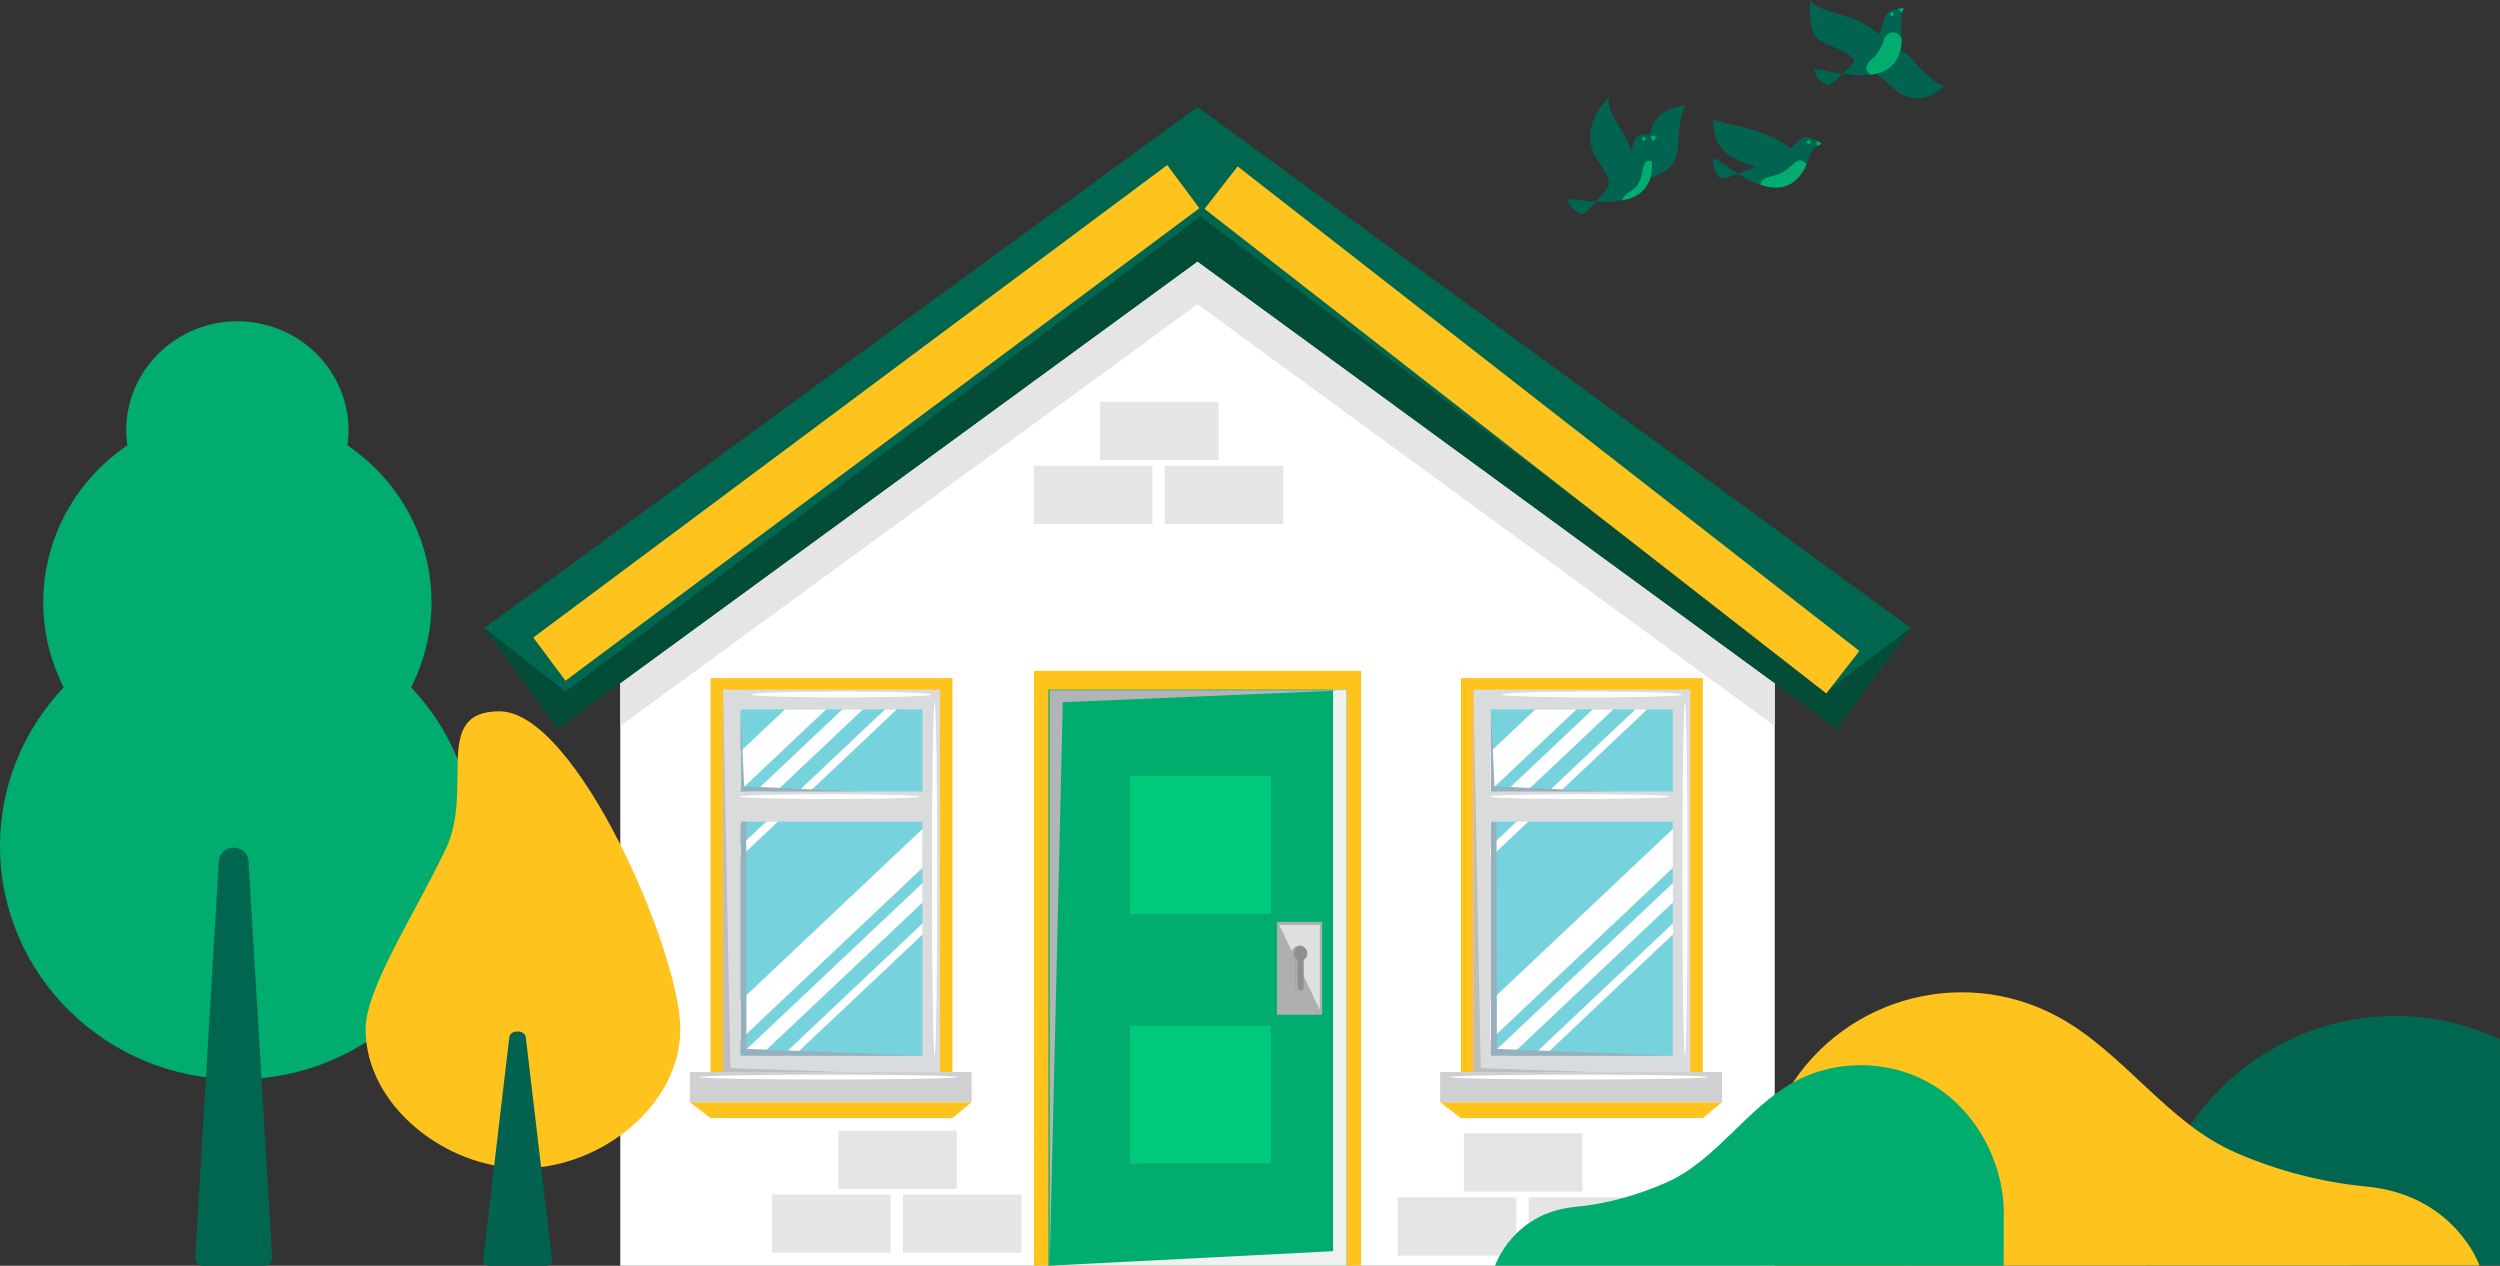 <?xml version="1.0" encoding="UTF-8"?><svg xmlns="http://www.w3.org/2000/svg" viewBox="0 0 674.12 341.3"><rect x="0" y="0" width="674.12" height="341.3" fill="#333333" stroke="none"/><defs><style>.cls-1{fill:#cfd0d2;}.cls-2{fill:#034c37;}.cls-3{fill:#fff;}.cls-4{fill:#00c97c;stroke:#00ad6e;stroke-miterlimit:10;stroke-width:16.72px;}.cls-5{isolation:isolate;}.cls-6{fill:#aaacaf;}.cls-6,.cls-7,.cls-8{mix-blend-mode:multiply;}.cls-9{fill:#dddfe0;}.cls-9,.cls-10{mix-blend-mode:soft-light;}.cls-11{fill:#00624f;}.cls-12{fill:#00ad6e;}.cls-13{fill:#006450;}.cls-14{fill:#76d3dd;}.cls-15{fill:#b2b4b7;}.cls-16{fill:#d9dbdc;}.cls-17{fill:#e5e5e5;}.cls-7{fill:#bbbdbf;}.cls-18{fill:#8d8f91;}.cls-19{fill:#adafb1;}.cls-20{fill:#ffc31e;}.cls-21{fill:#00664f;}.cls-22{fill:#f1f1f2;}.cls-8{fill:#96b0bd;}</style></defs><g class="cls-5"><g id="Calque_2"><g id="Isolation_Mode"><g><path class="cls-21" d="M674.12,280.26c-8.55-4.01-18.08-6.28-28.16-6.3-36.99-.06-67.03,30.27-67.09,67.27h95.25v-60.97Z"/><path class="cls-20" d="M668.61,341.27s-6.65-19.16-30.72-21.34c-11.95-1.18-23.65-4.21-34.68-8.98-18.7-7.94-30.41-27.09-48.27-36.77-26.52-14.37-59.67-4.52-74.04,22-4.71,8.7-6.97,18.51-6.54,28.39v16.73l194.26-.03Z"/><g><g><polygon class="cls-3" points="478.55 341.3 167.26 341.3 167.26 163.36 322.9 49.66 478.55 163.36 478.55 341.3"/><polygon class="cls-17" points="322.9 49.66 167.26 163.36 167.26 195.76 322.9 82.04 478.55 195.76 478.55 163.36 322.9 49.66"/><polygon class="cls-21" points="495.37 196.49 322.9 70.49 150.44 196.49 130.58 169.32 322.9 28.82 515.23 169.32 495.37 196.49"/><polygon class="cls-2" points="493.22 185.95 323.7 58.35 152.5 186.48 130.58 169.32 150.44 196.49 322.9 70.49 495.37 196.49 515.23 169.32 493.22 185.95"/><g><rect class="cls-20" x="278.78" y="180.9" width="88.24" height="160.4"/><rect class="cls-12" x="282.71" y="185.95" width="80.4" height="155.36"/><polygon class="cls-22" points="359.46 185.95 359.46 337.38 282.71 341.3 363.1 341.3 363.1 185.95 359.46 185.95"/><polygon class="cls-15" points="363.1 186.12 283.04 186.12 283.04 341.3 286.58 189.34 363.1 186.12"/><rect class="cls-4" x="296.36" y="200.95" width="54.69" height="53.85"/><rect class="cls-4" x="296.36" y="268.26" width="54.69" height="53.84"/><rect class="cls-19" x="344.31" y="248.59" width="12.2" height="25.03"/><polygon class="cls-9" points="355.88 272.32 344.94 249.4 355.88 249.4 355.88 272.32"/><path class="cls-18" d="M352.52,257.11c0-1.16-.94-2.11-2.1-2.11s-2.1,.94-2.1,2.11c0,.74,.4,1.36,.98,1.74v7.24c0,.62,.5,1.12,1.12,1.12s1.12-.5,1.12-1.12v-7.24c.58-.38,.98-.99,.98-1.74Z"/><path class="cls-6" d="M349.92,266.08v-7.24c-.58-.38-.98-.99-.98-1.74,0-1.05,.78-1.88,1.79-2.04-.11-.02-.2-.07-.32-.07-1.16,0-2.1,.94-2.1,2.11,0,.74,.4,1.36,.98,1.74v7.24c0,.62,.5,1.12,1.12,1.12,.12,0,.2-.09,.32-.13-.45-.15-.81-.49-.81-.99Z"/></g><g><rect class="cls-20" x="393.95" y="182.86" width="65.2" height="110.21"/><polygon class="cls-20" points="459.15 301.49 393.95 301.49 388.34 297.2 464.34 297.2 459.15 301.49"/><rect class="cls-16" x="397.31" y="185.95" width="58.47" height="104.04"/><rect class="cls-14" x="402.04" y="191.28" width="49.01" height="93.38"/><g class="cls-10"><polygon class="cls-3" points="401.9 269.96 401.9 280.43 451.09 233.99 451.09 223.51 401.9 269.96"/><polygon class="cls-3" points="401.91 284.55 407.46 284.55 451.09 243.36 451.09 238.12 401.91 284.55"/><polygon class="cls-3" points="413.43 284.55 416.59 284.55 451.09 251.98 451.09 248.99 413.43 284.55"/><polygon class="cls-3" points="414.01 191.28 401.9 202.71 401.9 213.19 425.11 191.28 414.01 191.28"/><polygon class="cls-3" points="429.49 191.28 401.9 217.32 401.9 222.56 435.04 191.28 429.49 191.28"/><polygon class="cls-3" points="441 191.28 401.9 228.19 401.9 231.18 444.16 191.28 441 191.28"/></g><polygon class="cls-8" points="451.05 284.66 402.04 284.66 402.04 191.28 402.99 212.02 448.21 214.14 403.52 213.44 403.63 282.84 451.05 284.66"/><polygon class="cls-7" points="455.79 289.99 397.31 289.99 397.31 185.95 399.28 288.02 455.79 289.99"/><rect class="cls-16" x="399.84" y="213.43" width="53" height="8.14"/><path class="cls-3" d="M450.17,214.8c0,.36-10.86,.65-24.25,.65s-24.26-.29-24.26-.65,10.86-.66,24.26-.66,24.25,.3,24.25,.66Z"/><g><rect class="cls-1" x="388.34" y="289.07" width="76" height="8.13"/><path class="cls-3" d="M460.51,290.44c0,.36-15.57,.65-34.78,.65s-34.78-.29-34.78-.65,15.57-.66,34.78-.66,34.78,.29,34.78,.66Z"/></g><path class="cls-3" d="M453.54,187.27c0,.44-10.86,.8-24.26,.8s-24.25-.35-24.25-.8,10.86-.79,24.25-.79,24.26,.36,24.26,.79Z"/><path class="cls-3" d="M454.35,284.66c-.39,0-.71-21.38-.71-47.74s.32-47.74,.71-47.74,.71,21.37,.71,47.74-.32,47.74-.71,47.74Z"/></g><g><rect class="cls-20" x="191.61" y="182.86" width="65.2" height="110.21"/><polygon class="cls-20" points="256.82 301.49 191.61 301.49 186.01 297.2 262 297.2 256.82 301.49"/><rect class="cls-16" x="194.98" y="185.95" width="58.47" height="104.04"/><rect class="cls-14" x="199.71" y="191.28" width="49.02" height="93.38"/><g class="cls-10"><polygon class="cls-3" points="199.57 269.96 199.57 280.43 248.76 233.99 248.76 223.51 199.57 269.96"/><polygon class="cls-3" points="199.58 284.55 205.13 284.55 248.76 243.36 248.76 238.12 199.58 284.55"/><polygon class="cls-3" points="211.09 284.55 214.25 284.55 248.76 251.98 248.76 248.99 211.09 284.55"/><polygon class="cls-3" points="211.68 191.28 199.57 202.71 199.57 213.19 222.78 191.28 211.68 191.28"/><polygon class="cls-3" points="227.15 191.28 199.57 217.32 199.57 222.56 232.7 191.28 227.15 191.28"/><polygon class="cls-3" points="238.67 191.28 199.57 228.19 199.57 231.18 241.83 191.28 238.67 191.28"/></g><polygon class="cls-8" points="248.72 284.66 199.71 284.66 199.71 191.28 200.66 212.02 245.88 214.14 201.19 213.44 201.29 282.84 248.72 284.66"/><polygon class="cls-7" points="253.45 289.99 194.98 289.99 194.98 185.95 196.94 288.02 253.45 289.99"/><rect class="cls-16" x="197.51" y="213.43" width="53" height="8.14"/><path class="cls-3" d="M247.84,214.8c0,.36-10.86,.65-24.25,.65s-24.26-.29-24.26-.65,10.86-.66,24.26-.66,24.25,.3,24.25,.66Z"/><g><rect class="cls-1" x="186.01" y="289.07" width="75.99" height="8.13"/><path class="cls-3" d="M258.18,290.44c0,.36-15.57,.65-34.78,.65s-34.78-.29-34.78-.65,15.57-.66,34.78-.66,34.78,.29,34.78,.66Z"/></g><path class="cls-3" d="M251.21,187.27c0,.44-10.86,.8-24.25,.8s-24.26-.35-24.26-.8,10.86-.79,24.26-.79,24.25,.36,24.25,.79Z"/><path class="cls-3" d="M252.02,284.66c-.39,0-.71-21.38-.71-47.74s.32-47.74,.71-47.74,.71,21.37,.71,47.74-.32,47.74-.71,47.74Z"/></g><g><rect class="cls-17" x="296.62" y="108.34" width="31.97" height="15.7"/><rect class="cls-17" x="314.07" y="125.58" width="31.97" height="15.71"/><rect class="cls-17" x="278.78" y="125.58" width="31.97" height="15.71"/></g><g><rect class="cls-17" x="394.73" y="305.62" width="31.97" height="15.7"/><rect class="cls-17" x="412.19" y="322.87" width="31.97" height="15.7"/><rect class="cls-17" x="376.9" y="322.87" width="31.97" height="15.7"/></g><g><rect class="cls-17" x="226.03" y="304.85" width="31.97" height="15.71"/><rect class="cls-17" x="243.49" y="322.09" width="31.97" height="15.7"/><rect class="cls-17" x="208.2" y="322.09" width="31.97" height="15.7"/></g></g><rect class="cls-20" x="127.02" y="106.79" width="213.19" height="14.52" transform="translate(-21.86 162.2) rotate(-36.7)"/><rect class="cls-20" x="306.83" y="108.66" width="212.56" height="14.52" transform="translate(667.68 461.3) rotate(-142.07)"/></g><g><path class="cls-13" d="M463.93,48.12c2.46,.02,11.69-4.12,13.96-5.02,5.48-2.18,6.28-5.03,7.9-5.81,2.18-1.05,4,.85,5.28,1.4-.7,.22-2.34,1.42-3.08,3.35-.57,1.48-1.96,6.95-7.03,8.31-6.94,1.86-16.82-6.93-18.84-7.66-.29,1.69,.12,3.94,1.81,5.45"/><path class="cls-13" d="M462.12,42.68c-.29,1.69,.12,3.94,1.81,5.45,.89,0,2.68-.54,4.7-1.27-3.11-1.89-5.6-3.84-6.51-4.18"/><path class="cls-12" d="M487.15,44.3c-.17-.31-.48-.59-.98-.85-1.05-.53-1.92,.04-3.27,1.36-1.79,1.76-3.21,2.2-5.68,2.84-1.36,.35-2.42,1.06-2.51,2.16,2.16,.73,4.32,1.04,6.25,.52,3.51-.94,5.25-3.85,6.18-6.04"/><path class="cls-13" d="M461.92,32.1c4.72,2.07,13.28,2.08,20.99,7.89,.43,3.82-7.41,7.37-9.75,5.08-1.06-.64-2.4-.67-5.64-2.48-2.51-1.4-5.68-3.66-5.59-10.49"/></g><path class="cls-12" d="M488.21,38.53c-.11,.26-.41,.38-.67,.27-.26-.11-.38-.41-.27-.67,.11-.26,.41-.38,.67-.27,.26,.11,.38,.41,.27,.67"/><polygon class="cls-12" points="489.8 37.94 489.92 39.39 491.29 38.76 489.8 37.94"/><g><path class="cls-13" d="M438.73,46.84c3.15-1.73,5.68-8.31,6.05-10.16,.9-4.49,2.92-7.33,9.77-8.31-1.96,3.41-1.82,8.9-2.14,11.92-.34,3.23-2.17,5.28-4.32,6.38-2.34,1.2-4.67,2.36-9.36,.17"/><path class="cls-13" d="M426.8,57.74c2.17-1.16,8.31-9.19,9.88-11.07,3.77-4.53,3.24-7.46,4.12-9.03,.81-1.46,2.37-1.77,3.75-1.24,.62,.24,1.5,.4,1.93,.56-.51,.53-1.7,1.9-1.43,3.95,.21,1.58,1.59,7.04-2.22,10.65-5.21,4.94-18.09,1.93-20.22,2.25,.55,1.62,1.99,3.41,4.19,3.92"/><path class="cls-13" d="M422.62,53.82c.55,1.63,1.99,3.41,4.19,3.92,.79-.42,2.1-1.75,3.52-3.36-3.63-.18-6.76-.71-7.71-.57"/><path class="cls-12" d="M442.83,51.57c2.56-2.43,2.77-5.7,2.57-8.06-.17-.07-.36-.13-.61-.15-1.18-.12-1.62,1.12-1.96,3.04-.43,2.47-1.24,3.93-3.23,5.25-1.17,.78-2.05,1.44-2.02,2.35,2.05-.41,3.91-1.16,5.25-2.43"/><path class="cls-13" d="M433.84,26.3c-.63,5.35,5.26,8.94,6.61,16.72-.27,2.34-2.84,6.4-6.6,7.22-.36-1.32,1.03-1.41-3.02-6.9-1.6-2.18-2.2-4.95-2.02-7.31,.2-2.62,1.46-6.3,5.04-9.72"/><path class="cls-12" d="M443.75,37.36c.03,.28-.18,.53-.46,.55-.28,.03-.53-.18-.55-.46-.03-.28,.18-.53,.46-.55,.28-.03,.53,.18,.55,.46"/><polygon class="cls-12" points="445.07 36.57 445.64 38.07 446.87 36.86 445.07 36.57"/></g><g><path class="cls-13" d="M524.23,23.16c-3.54-.63-9.06-8.01-10.66-9.01-4.27-2.66-9.28-.25-10.93,4.48,3.14,.59,4.89,2.52,6.94,4.28,2.05,1.76,3.15,2.81,5.07,3.31,2.54,.66,5.84,.51,9.58-3.06"/><path class="cls-13" d="M492.97,22.96c2.26-.95,9.05-8.47,10.84-10.13,4.33-3.99,3.68-7.66,4.87-9.02,1.59-1.83,2.88-1.03,4.63-1.67-.56,.48-.71,3.65-.63,5.72,.06,1.59,.94,7.15-3.18,10.4-5.64,4.45-18.19,.28-20.34,.4,.56,2.14,1.67,3.57,3.81,4.29"/><path class="cls-13" d="M489.15,18.67c.56,2.15,1.67,3.57,3.81,4.29,.82-.34,2.25-1.55,3.81-3.02-3.6-.51-6.66-1.32-7.63-1.27"/><path class="cls-12" d="M511,8.82c-1.04-.26-2.48,.1-3.02,1.91-.69,2.33-1.83,4.05-3.18,5.16-2.08,1.71-1.75,2.94-.95,3.81,.18,.2,.38,.35,.6,.46,1.92-.25,3.68-.82,5.04-1.89,2.68-2.11,3.24-5.2,3.29-7.54-.19-1.02-.9-1.68-1.78-1.91"/><path class="cls-13" d="M488.12,0c3.26,4.29,11.36,2.78,18.51,9.21-.24,3.73-3.61,7.01-6.43,7.31-1.11-1.75-2.33-2.25-4.77-3.42-2.44-1.17-4.13-1.27-5.64-3.1-1.67-2.02-1.87-5.06-1.67-10.01"/><path class="cls-12" d="M510.67,3.81c0,.28-.23,.51-.51,.51s-.51-.23-.51-.51,.23-.51,.51-.51,.51,.23,.51,.51"/><polygon class="cls-12" points="511.71 2.45 512.88 3.36 513.38 2.06 511.71 2.45"/></g><g><path class="cls-12" d="M128.03,228.13c0,34.75-28.66,62.92-64.01,62.92S0,262.88,0,228.13c0-16.55,6.55-31.55,17.17-42.79-3.49-6.9-5.51-14.65-5.51-22.87,0-17.59,8.99-33.1,22.68-42.38-.18-1.31-.31-2.63-.31-3.99,0-16.27,13.42-29.47,29.98-29.47s29.98,13.2,29.98,29.47c0,1.36-.13,2.68-.31,3.99,13.7,9.28,22.68,24.79,22.68,42.38,0,8.22-2.01,15.97-5.51,22.87,10.62,11.23,17.17,26.24,17.17,42.79"/><path class="cls-21" d="M67.01,232.23l6.36,106.43c.1,1.46-.71,2.65-1.81,2.65h-17.1c-1.1,0-1.91-1.18-1.81-2.65l6.36-106.43s0-.05,0-.09c.47-4.78,7.59-4.75,7.98,.03,0,.03,0,.05,0,.06"/></g><g><path class="cls-20" d="M98.58,277.48c0,20.73,21.71,37.52,42.44,37.52s42.43-16.79,42.43-37.52-28.05-85.68-48.77-85.68c-18.45,0-6.66,20.83-14.51,37.2-8.69,18.14-21.58,37.59-21.58,48.48"/><path class="cls-11" d="M141.77,279.65l7.1,60.15c.1,.83-.63,1.5-1.62,1.5h-15.38c-.99,0-1.72-.67-1.63-1.5l7.1-60.15c.1-.83,.98-1.49,1.97-1.49h.51c.99,0,1.87,.67,1.97,1.49"/></g><path class="cls-12" d="M403.14,341.3s4.72-14.31,21.72-15.88c8.41-.78,16.72-3.14,24.49-6.56,13.21-5.81,21.5-19.86,34.12-26.95,11.93-6.7,27.31-6.18,38.8,1.32,11.49,7.5,18.63,21.67,18.03,35.77l-.02,12.3h-137.14Z"/></g></g></g></g></svg>